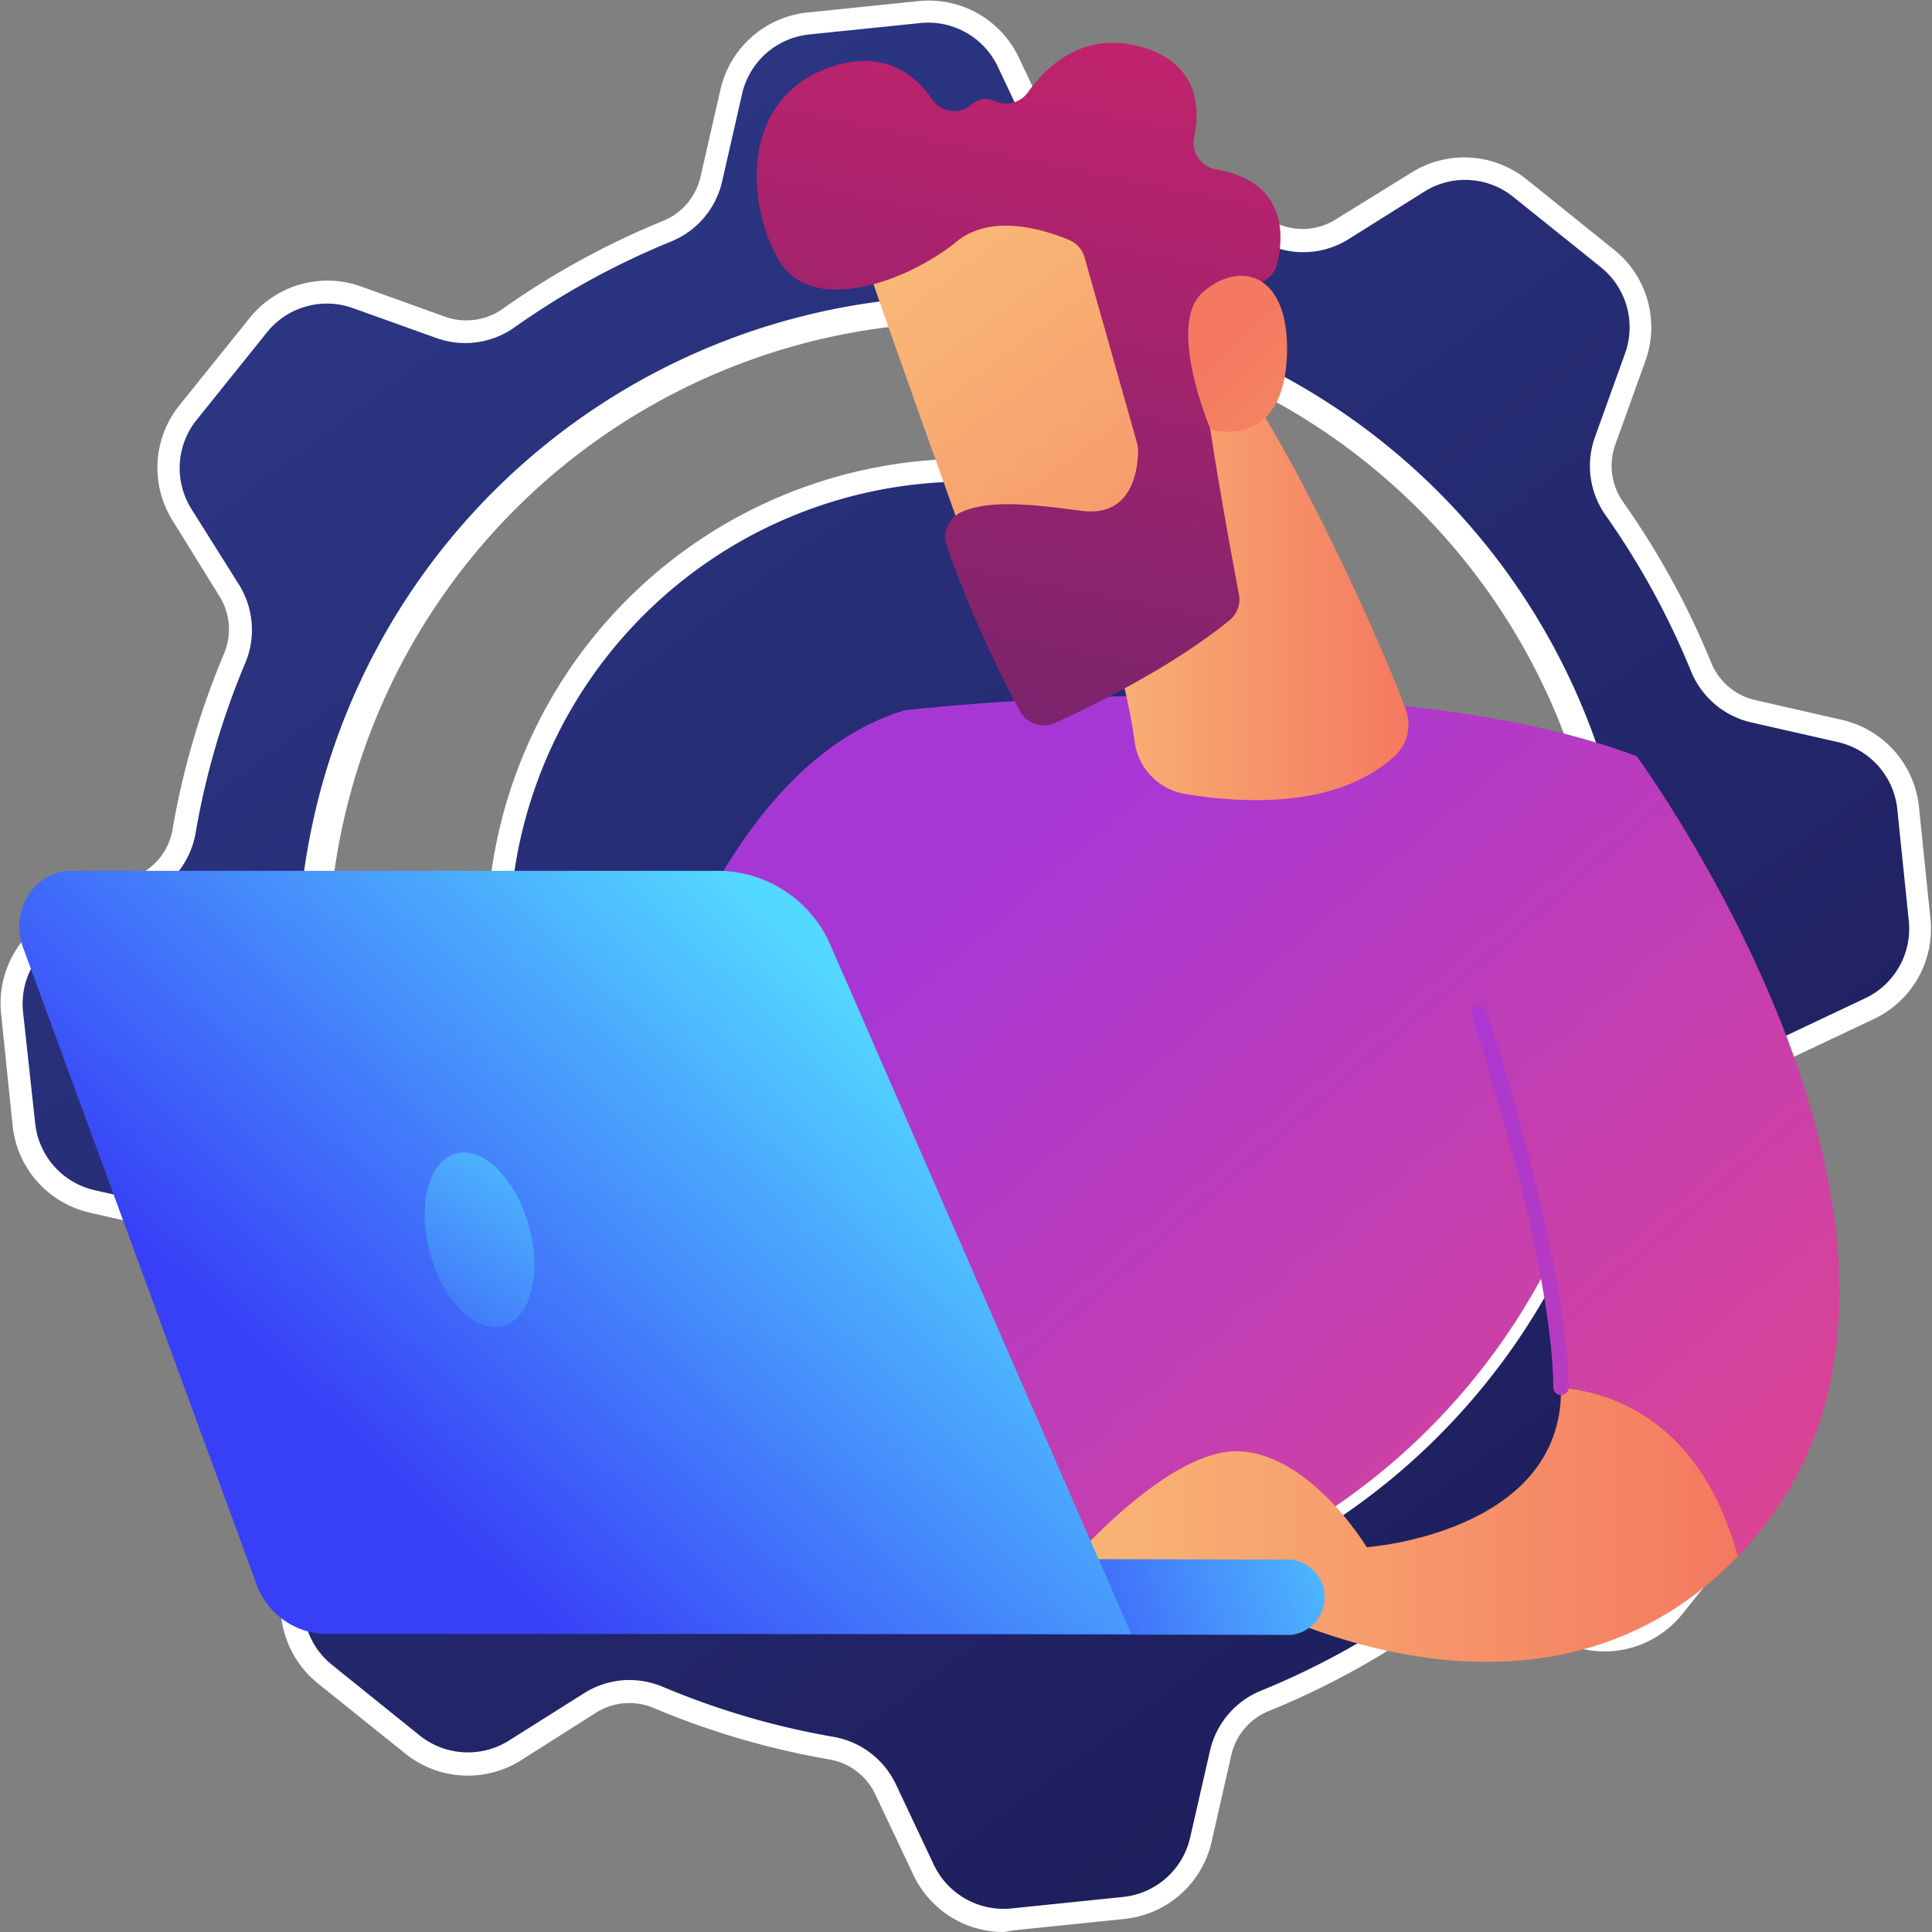 <svg xmlns="http://www.w3.org/2000/svg" xmlns:xlink="http://www.w3.org/1999/xlink" viewBox="0 0 167.9 167.9"><rect x="0" y="0" width="167.9" height="167.9" fill="#808080" stroke="none"/><defs><style>.cls-1{fill:none;}.cls-2{fill:url(#linear-gradient);}.cls-3{fill:#fff;}.cls-4{clip-path:url(#clip-path);}.cls-5{fill:url(#linear-gradient-2);}.cls-6{fill:url(#linear-gradient-3);}.cls-7{fill:url(#linear-gradient-4);}.cls-8{fill:url(#linear-gradient-5);}.cls-9{fill:url(#linear-gradient-6);}.cls-10{fill:url(#linear-gradient-7);}.cls-11{fill:url(#linear-gradient-8);}.cls-12{fill:url(#linear-gradient-9);}.cls-13{fill:url(#linear-gradient-10);}.cls-14{fill:url(#linear-gradient-11);}.cls-15{fill:url(#linear-gradient-12);}</style><linearGradient id="linear-gradient" x1="39.99" y1="24.76" x2="192.68" y2="230.34" gradientUnits="userSpaceOnUse"><stop offset="0" stop-color="#2b3582"/><stop offset="1" stop-color="#150e42"/></linearGradient><clipPath id="clip-path"><path class="cls-1" d="M95.75,139.6A56.88,56.88,0,0,1,72.15,28.31c27.56-5.85,57.28,4.7,67.28,30.06,1.15,2.92,9.53,4.22,10.2,7.39.81,3.84-8.81,14.07-8.78,17.85A56.93,56.93,0,0,1,95.75,139.6Z"/></clipPath><linearGradient id="linear-gradient-2" x1="80.13" y1="80.23" x2="159.38" y2="172.12" gradientUnits="userSpaceOnUse"><stop offset="0" stop-color="#a737d5"/><stop offset="1" stop-color="#ef497a"/></linearGradient><linearGradient id="linear-gradient-3" x1="93.39" y1="48.85" x2="122.42" y2="48.85" gradientUnits="userSpaceOnUse"><stop offset="0" stop-color="#f9b776"/><stop offset="1" stop-color="#f47960"/></linearGradient><linearGradient id="linear-gradient-4" x1="92.82" y1="132.51" x2="151.06" y2="132.51" xlink:href="#linear-gradient-3"/><linearGradient id="linear-gradient-5" x1="107.47" y1="56.65" x2="186.72" y2="148.55" xlink:href="#linear-gradient-2"/><linearGradient id="linear-gradient-6" x1="121.33" y1="101.33" x2="197.92" y2="122.64" xlink:href="#linear-gradient-2"/><linearGradient id="linear-gradient-7" x1="8203" y1="21.21" x2="8164.92" y2="71.59" gradientTransform="matrix(-1, 0, 0, 1, 8285.14, 0)" xlink:href="#linear-gradient-3"/><linearGradient id="linear-gradient-8" x1="94.53" y1="-5.12" x2="73.38" y2="98.66" gradientUnits="userSpaceOnUse"><stop offset="0" stop-color="#cb236d"/><stop offset="1" stop-color="#4c246d"/></linearGradient><linearGradient id="linear-gradient-9" x1="8148.76" y1="60.55" x2="8178.39" y2="30.16" gradientTransform="matrix(-1, 0, 0, 1, 8285.14, 0)" xlink:href="#linear-gradient-3"/><linearGradient id="linear-gradient-10" x1="64.77" y1="292.68" x2="26.83" y2="303.08" gradientTransform="translate(42.07 -160.74) rotate(-2.83)" gradientUnits="userSpaceOnUse"><stop offset="0" stop-color="#53d8ff"/><stop offset="1" stop-color="#3840f7"/></linearGradient><linearGradient id="linear-gradient-11" x1="73.62" y1="85.3" x2="33.17" y2="128.06" gradientTransform="matrix(1, 0, 0, 1, 0, 0)" xlink:href="#linear-gradient-10"/><linearGradient id="linear-gradient-12" x1="49.71" y1="95.65" x2="30.84" y2="124.07" gradientTransform="matrix(1, 0, 0, 1, 0, 0)" xlink:href="#linear-gradient-10"/></defs><title>Ресурс 3</title><g id="Слой_2" data-name="Слой 2"><g id="Illustration"><path class="cls-2" d="M159.89,63.5l-7.57-1.72a6.43,6.43,0,0,1-4.5-3.86,68.44,68.44,0,0,0-7.51-13.71,6.43,6.43,0,0,1-.83-5.88L142.11,31a7.68,7.68,0,0,0-2.41-8.58l-7.62-6.13a7.66,7.66,0,0,0-8.89-.51l-6.58,4.13a6.43,6.43,0,0,1-5.92.46,68.34,68.34,0,0,0-15-4.4A6.43,6.43,0,0,1,91,12.42l-3.3-7A7.66,7.66,0,0,0,79.88,1l-9.72,1A7.67,7.67,0,0,0,63.5,8l-1.72,7.57a6.43,6.43,0,0,1-3.86,4.51,68.9,68.9,0,0,0-13.71,7.5,6.41,6.41,0,0,1-5.88.83L31,25.79a7.68,7.68,0,0,0-8.58,2.41l-6.13,7.62a7.67,7.67,0,0,0-.51,8.9l4.13,6.57a6.45,6.45,0,0,1,.46,5.93,68.1,68.1,0,0,0-4.4,15A6.41,6.41,0,0,1,12.42,77l-7,3.31A7.64,7.64,0,0,0,1,88l1,9.72A7.67,7.67,0,0,0,8,104.4l7.57,1.72A6.42,6.42,0,0,1,20.09,110a68.54,68.54,0,0,0,7.5,13.7,6.42,6.42,0,0,1,.83,5.89l-2.63,7.31a7.66,7.66,0,0,0,2.41,8.57l7.62,6.13a7.69,7.69,0,0,0,8.9.52L51.29,148a6.42,6.42,0,0,1,5.93-.45,68.08,68.08,0,0,0,15,4.39A6.43,6.43,0,0,1,77,155.49l3.31,7A7.67,7.67,0,0,0,88,166.87l9.72-1.06a7.67,7.67,0,0,0,6.65-5.92l1.72-7.57a6.42,6.42,0,0,1,3.87-4.5,68.09,68.09,0,0,0,13.7-7.51,6.45,6.45,0,0,1,5.89-.83l7.31,2.63a7.66,7.66,0,0,0,8.57-2.41l6.13-7.62a7.67,7.67,0,0,0,.52-8.89L148,116.61a6.4,6.4,0,0,1-.45-5.92,68.32,68.32,0,0,0,4.39-15A6.44,6.44,0,0,1,155.49,91l7-3.3a7.69,7.69,0,0,0,4.36-7.77l-1.06-9.72A7.67,7.67,0,0,0,159.89,63.5ZM95.75,139.6A56.88,56.88,0,1,1,139.6,72.15,56.88,56.88,0,0,1,95.75,139.6Zm28.92-58A40.72,40.72,0,1,1,84,40.86,40.72,40.72,0,0,1,124.67,81.58Z"/><path class="cls-3" d="M87.2,167.9a8.66,8.66,0,0,1-7.84-5l-3.31-7a5.4,5.4,0,0,0-4-3,69.91,69.91,0,0,1-15.22-4.46,5.44,5.44,0,0,0-5,.38L45.24,153a8.67,8.67,0,0,1-10-.59l-7.62-6.12a8.68,8.68,0,0,1-2.72-9.69l2.63-7.31a5.46,5.46,0,0,0-.7-5,69.4,69.4,0,0,1-7.62-13.91,5.45,5.45,0,0,0-3.81-3.27l-7.57-1.72A8.67,8.67,0,0,1,1.1,97.85l-1-9.72A8.66,8.66,0,0,1,5,79.36l7-3.31a5.4,5.4,0,0,0,3-4,69.91,69.91,0,0,1,4.46-15.22,5.42,5.42,0,0,0-.38-5L15,45.24a8.65,8.65,0,0,1,.58-10l6.13-7.62a8.66,8.66,0,0,1,9.68-2.72l7.31,2.63a5.48,5.48,0,0,0,5-.7,69.59,69.59,0,0,1,13.9-7.62,5.45,5.45,0,0,0,3.27-3.81l1.73-7.57A8.67,8.67,0,0,1,70.05,1.1l9.72-1A8.66,8.66,0,0,1,88.54,5l3.31,7a5.42,5.42,0,0,0,4,3,69.83,69.83,0,0,1,15.21,4.46,5.41,5.41,0,0,0,5-.38L122.66,15a8.65,8.65,0,0,1,10,.58l7.62,6.13A8.64,8.64,0,0,1,143,31.35l-2.63,7.31a5.45,5.45,0,0,0,.71,5,70.1,70.1,0,0,1,7.62,13.9,5.41,5.41,0,0,0,3.8,3.27l7.57,1.73a8.67,8.67,0,0,1,6.69,7.51l1,9.72a8.66,8.66,0,0,1-4.92,8.77l-7,3.31a5.44,5.44,0,0,0-3,4,69.67,69.67,0,0,1-4.46,15.21,5.47,5.47,0,0,0,.38,5l4.14,6.58a8.67,8.67,0,0,1-.59,10l-6.12,7.62a8.66,8.66,0,0,1-9.69,2.72l-7.31-2.63a5.46,5.46,0,0,0-5,.71,69.35,69.35,0,0,1-13.91,7.61,5.45,5.45,0,0,0-3.27,3.81l-1.72,7.57a8.67,8.67,0,0,1-7.52,6.69l-9.72,1A7.25,7.25,0,0,1,87.2,167.9ZM54.68,146a7.65,7.65,0,0,1,2.92.59,67.73,67.73,0,0,0,14.78,4.34,7.41,7.41,0,0,1,5.47,4.12l3.3,7a6.71,6.71,0,0,0,6.77,3.8l9.72-1a6.68,6.68,0,0,0,5.79-5.16l1.73-7.57a7.42,7.42,0,0,1,4.45-5.2,68,68,0,0,0,13.51-7.4,7.43,7.43,0,0,1,6.79-.95l7.31,2.63a6.69,6.69,0,0,0,7.47-2.1l6.13-7.62a6.68,6.68,0,0,0,.45-7.74l-4.14-6.58a7.42,7.42,0,0,1-.52-6.84,67.94,67.94,0,0,0,4.33-14.78,7.39,7.39,0,0,1,4.12-5.46l7-3.31A6.68,6.68,0,0,0,165.88,80l-1-9.71a6.68,6.68,0,0,0-5.16-5.8l-7.57-1.72a7.43,7.43,0,0,1-5.2-4.46,68.24,68.24,0,0,0-7.4-13.51,7.43,7.43,0,0,1-.95-6.79l2.63-7.31a6.7,6.7,0,0,0-2.1-7.47l-7.62-6.12a6.67,6.67,0,0,0-7.74-.45l-6.58,4.13a7.42,7.42,0,0,1-6.84.53A67.71,67.71,0,0,0,95.52,17a7.43,7.43,0,0,1-5.46-4.13l-3.31-7A6.69,6.69,0,0,0,80,2l-9.72,1a6.69,6.69,0,0,0-5.79,5.16L62.75,15.8A7.41,7.41,0,0,1,58.29,21a68.24,68.24,0,0,0-13.51,7.4,7.4,7.4,0,0,1-6.79,1l-7.31-2.62a6.68,6.68,0,0,0-7.47,2.09l-6.12,7.62a6.68,6.68,0,0,0-.45,7.75l4.13,6.57a7.43,7.43,0,0,1,.53,6.84A67.71,67.71,0,0,0,17,72.38a7.45,7.45,0,0,1-4.13,5.47l-7,3.3A6.69,6.69,0,0,0,2,87.92l1.06,9.72a6.67,6.67,0,0,0,5.16,5.79l7.56,1.73a7.4,7.4,0,0,1,5.2,4.45,67.68,67.68,0,0,0,7.4,13.51,7.4,7.4,0,0,1,1,6.79l-2.63,7.31a6.68,6.68,0,0,0,2.11,7.47l7.61,6.13a6.71,6.71,0,0,0,7.75.45l6.57-4.14A7.4,7.4,0,0,1,54.68,146Zm29.15-4.16A58.06,58.06,0,1,1,96,140.57,58.9,58.9,0,0,1,83.83,141.85ZM84.07,28a56.08,56.08,0,0,0-11.71,1.24A55.52,55.52,0,1,0,84.07,28ZM84,123.29a41.71,41.71,0,1,1,41.72-41.71A41.76,41.76,0,0,1,84,123.29Zm0-81.44a39.73,39.73,0,1,0,39.73,39.73A39.77,39.77,0,0,0,84,41.85Z"/><g class="cls-4"><path class="cls-5" d="M48.13,129.64s4.49-60,30.47-67.91c0,0,40.42-4.78,63.66,4l-4.9,76S71.66,156.66,48.13,129.64Z"/></g><path class="cls-6" d="M93.39,46.41s4.15,10.09,5.21,18A5.31,5.31,0,0,0,103,69c5,.83,13.19,1.29,18.19-3.28a3.73,3.73,0,0,0,1-4c-2.06-5.77-12.78-29.8-18.61-33.48Z"/><path class="cls-7" d="M135.66,120.57v.14c.09,12.55-16.88,13.75-16.88,13.75s-4.86-8.07-11.08-8.34S92.82,136,92.82,136l13.83,2.21s26.35,15.81,44.41-3C147.87,123.55,140.26,121,135.66,120.57Z"/><path class="cls-8" d="M142.26,65.76c-17.12,6.07-14.64,19.52-14.64,19.52s7.9,22.72,8,35.29c4.6.42,12.21,3,15.4,14.68.43-.45.86-.91,1.28-1.39C173.93,108.84,142.26,65.76,142.26,65.76Z"/><path class="cls-9" d="M135.66,121.24a.67.67,0,0,1-.67-.66c-.11-9.78-5-25.84-7.07-32.29a.66.66,0,0,1,.42-.84.67.67,0,0,1,.84.43c2.11,6.51,7,22.72,7.15,32.69a.67.67,0,0,1-.66.67Z"/><path class="cls-10" d="M74.67,21c0,.5,11.21,31.75,11.21,31.75L103.59,46,97.36,14.76S74.67,12.59,74.67,21Z"/><path class="cls-11" d="M94.25,22.36l4.57,16.16a2.74,2.74,0,0,1,.08.64c0,1.31-.32,5.85-4.94,5.23-4.19-.56-8-1-10.47.14a2.37,2.37,0,0,0-1.21,2.92,101.54,101.54,0,0,0,6.38,14.39,2.34,2.34,0,0,0,3,1c3.33-1.51,10.25-4.9,15.18-8.93a2.33,2.33,0,0,0,.83-2.25c-.78-4.13-3.09-16.71-3.19-20.31-.09-3.38,3.7-6,5.37-6.94A2.31,2.31,0,0,0,111,22.91c.52-2.17,1-7.1-5.32-8.19a2.34,2.34,0,0,1-1.9-2.79c.53-2.6.36-6.44-4.59-7.85S91,5.67,89.35,8a2.34,2.34,0,0,1-2.91.78,1.84,1.84,0,0,0-2.08.37A2.31,2.31,0,0,1,81,8.63c-1.47-2.16-4.13-4.31-8.64-2.85-8,2.58-7.61,11.81-4.68,16.82S79.1,24.31,83.13,21c3.06-2.52,7.73-1,9.79-.14A2.31,2.31,0,0,1,94.25,22.36Z"/><path class="cls-12" d="M105.2,37.32s-3.84-9.06-.71-11.88,7.5-1.84,7.36,5.16C111.67,39.31,105.2,37.32,105.2,37.32Z"/><path class="cls-13" d="M112.29,142.08h-.16L67,142a3.29,3.29,0,0,1,0-6.55l45.11.08a3.29,3.29,0,0,1,.15,6.54Z"/><path class="cls-14" d="M6.2,75.68H62.55a10.71,10.71,0,0,1,9.71,6.66L98.31,142h-70a6.56,6.56,0,0,1-6.07-4.46L2,82.33C.84,79.14,3,75.68,6.2,75.68Z"/><path class="cls-15" d="M45.89,106.29c1.23,4.1.32,8.09-2,8.9s-5.22-1.86-6.44-6-.32-8.08,2-8.89S44.67,102.19,45.89,106.29Z"/></g></g></svg>